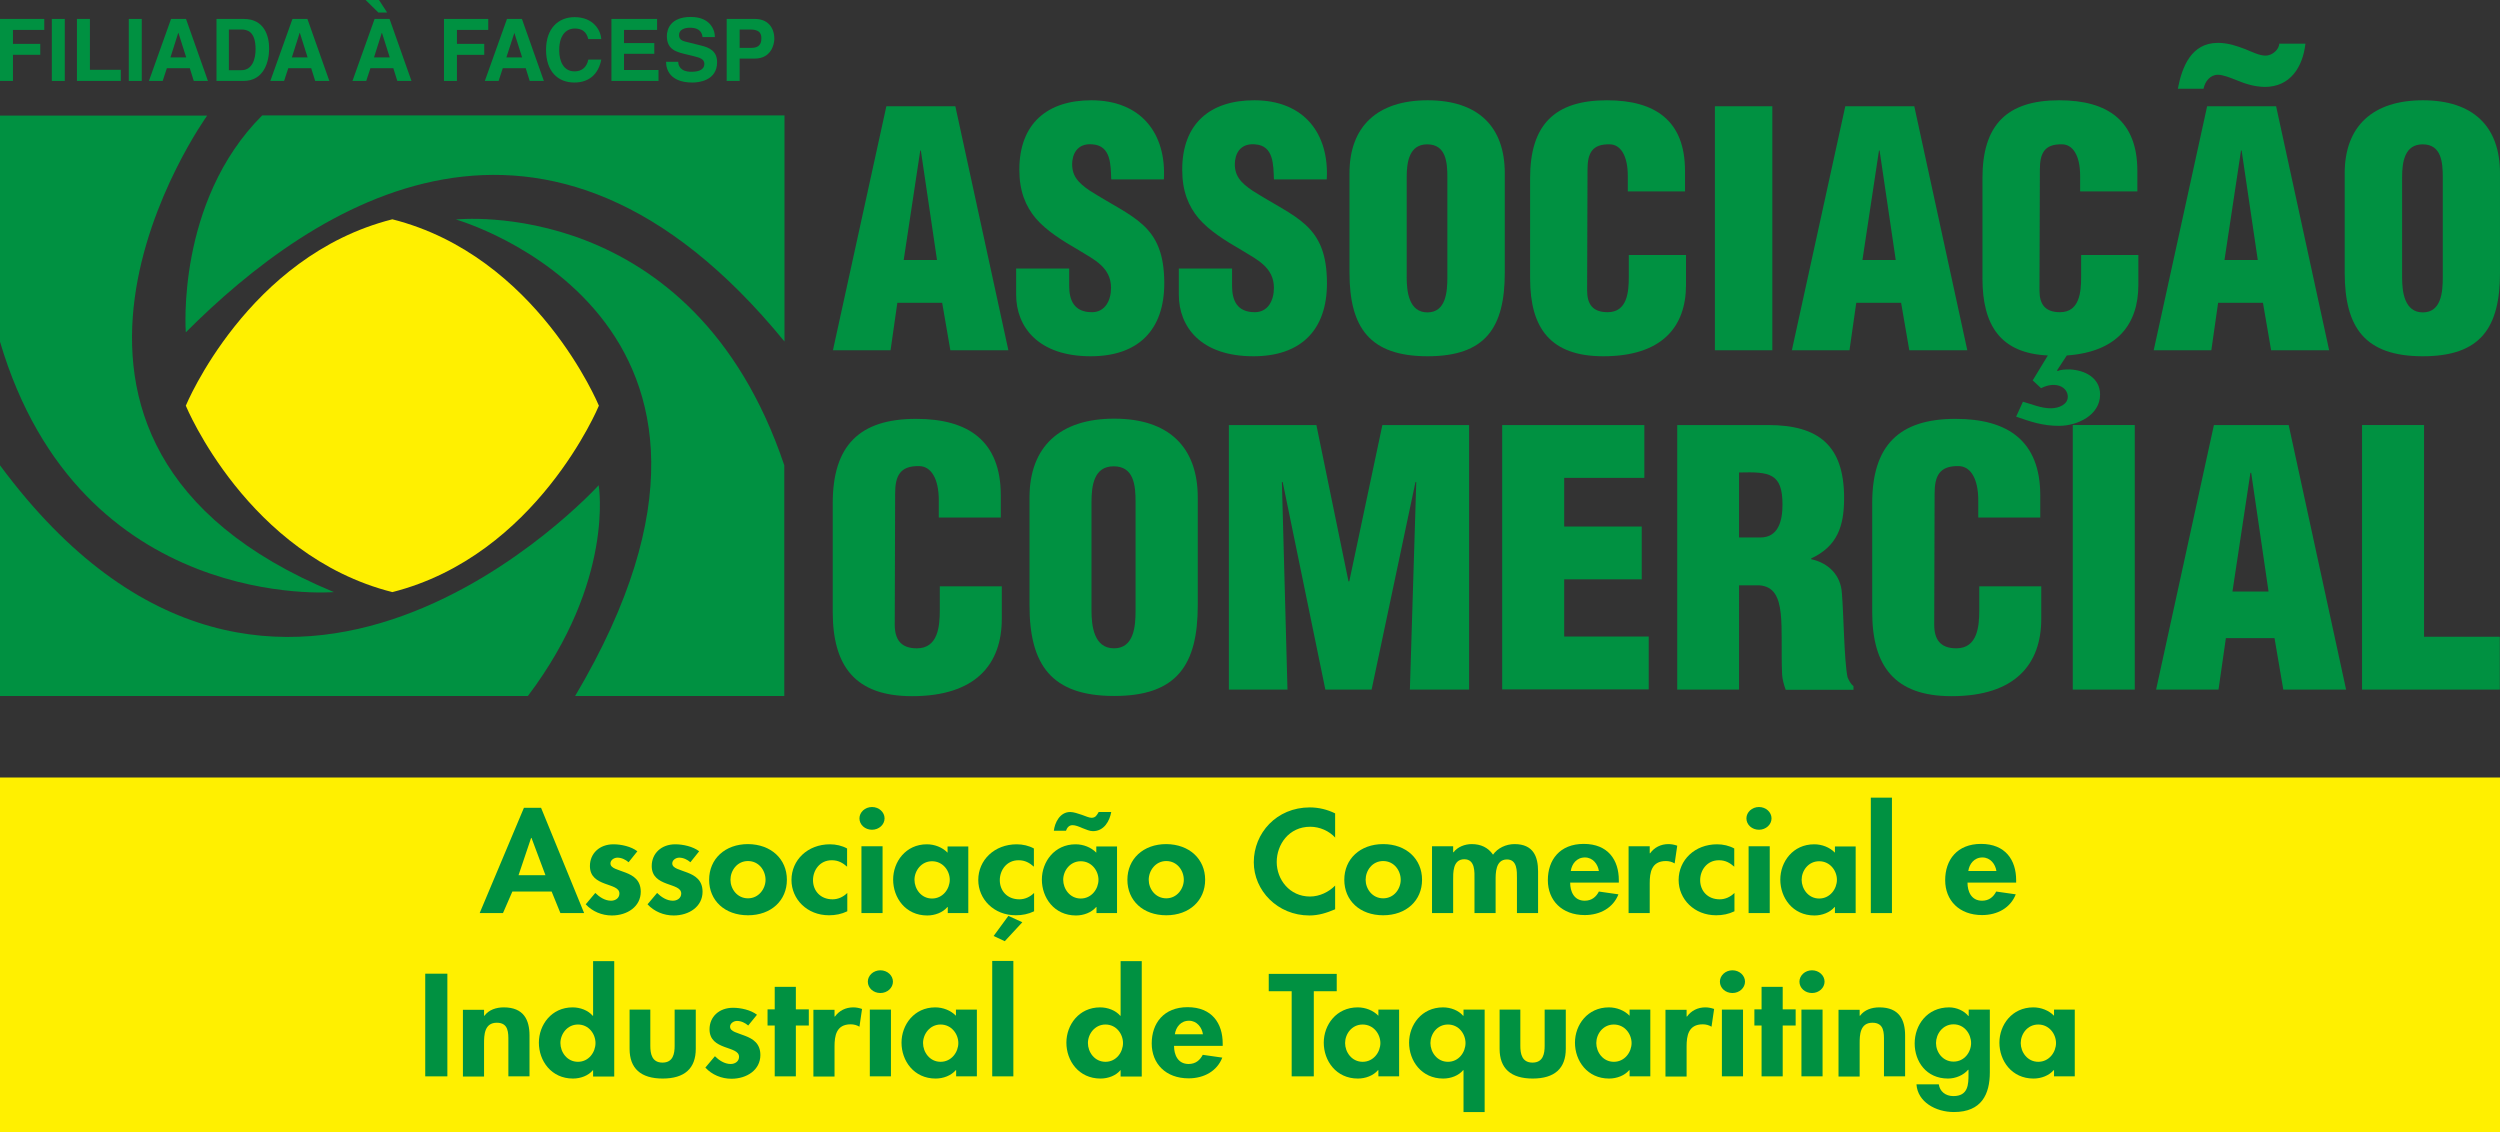 <?xml version="1.0" encoding="utf-8"?>
<!-- Generator: Adobe Illustrator 27.7.0, SVG Export Plug-In . SVG Version: 6.00 Build 0)  -->
<svg version="1.1" id="Layer_1" xmlns="http://www.w3.org/2000/svg" xmlns:xlink="http://www.w3.org/1999/xlink" x="0px" y="0px"
	 viewBox="0 0 1254 568" style="enable-background:new 0 0 1254 568;" xml:space="preserve">
<rect x="0" y="0" width="1254" height="568" fill="#333333" stroke="none"/>
<style type="text/css">
	.st0{fill:#009141;}
	.st1{fill:#FFF000;}
</style>
<g>
	<path class="st0" d="M6.5,40.6H0V9.5h22.2V15H6.5v7h13.7v5.5H6.5V40.6z"/>
	<path class="st0" d="M32.5,40.6H26V9.5h6.5V40.6z"/>
	<path class="st0" d="M45.1,35h15.5v5.6h-22V9.5h6.5V35z"/>
	<path class="st0" d="M71.1,40.6h-6.5V9.5h6.5V40.6z"/>
	<path class="st0" d="M81.6,40.6h-6.9L85.8,9.5h7.5l11,31.1h-7.1l-2-6.4H83.7L81.6,40.6z M85.5,28.8h7.9l-3.9-12.3h-0.1L85.5,28.8z"
		/>
	<path class="st0" d="M108.5,9.5h13.8c10.5,0,12.7,8.9,12.7,14.8c0,6.7-2.6,16.3-12.9,16.3h-13.5V9.5z M114.8,35.2h6.3
		c5.3,0,7.1-5.3,7.1-10.5c0-9.2-4.4-9.9-7.2-9.9h-6.2V35.2z"/>
	<path class="st0" d="M142.5,40.6h-6.9l11.1-31.1h7.5l11,31.1h-7.1l-2-6.4h-11.5L142.5,40.6z M146.4,28.8h7.9l-3.9-12.3h-0.1
		L146.4,28.8z"/>
	<path class="st0" d="M183.7,40.6h-6.9l11.1-31.1h7.5l11,31.1h-7.1l-2-6.4h-11.5L183.7,40.6z M183.4,0h6.7l4.1,6.3h-4.4L183.4,0z
		 M187.6,28.8h7.9l-3.9-12.3h-0.1L187.6,28.8z"/>
	<path class="st0" d="M229.2,40.6h-6.5V9.5h22.2V15h-15.7v7h13.7v5.5h-13.7V40.6z"/>
	<path class="st0" d="M250.1,40.6h-6.9l11.1-31.1h7.5l11,31.1h-7.1l-2-6.4h-11.5L250.1,40.6z M254,28.8h7.9l-3.9-12.3H258L254,28.8z
		"/>
	<path class="st0" d="M295.1,19.7c-0.5-1.9-1.5-5.4-6.9-5.4c-3.1,0-7.7,2.1-7.7,10.9c0,5.6,2.2,10.6,7.7,10.6c3.6,0,6.1-2,6.9-5.9
		h6.5c-1.3,6.8-5.7,11.5-13.5,11.5c-8.3,0-14.2-5.6-14.2-16.4c0-10.9,6.3-16.4,14.3-16.4c9.3,0,13.1,6.4,13.4,11H295.1z"/>
	<path class="st0" d="M329.5,15H313v6.6h15.2V27H313v8.1h17.3v5.5h-23.6V9.5h22.9V15z"/>
	<path class="st0" d="M340.2,31c0,1.7,0.9,5,6.6,5c3.1,0,6.5-0.7,6.5-4c0-2.4-2.3-3.1-5.6-3.9l-3.3-0.8c-5-1.2-9.9-2.3-9.9-9.2
		c0-3.5,1.9-9.6,12-9.6c9.5,0,12.1,6.2,12.1,10.1h-6.2c-0.2-1.4-0.7-4.7-6.4-4.7c-2.5,0-5.4,0.9-5.4,3.7c0,2.4,2,3,3.3,3.3l7.6,1.9
		c4.3,1,8.2,2.8,8.2,8.4c0,9.4-9.5,10.2-12.3,10.2c-11.4,0-13.3-6.6-13.3-10.4H340.2z"/>
	<path class="st0" d="M371,40.6h-6.5V9.5h14.2c6,0,9.7,3.9,9.7,10c0,2.8-1.6,9.9-9.9,9.9H371V40.6z M377,24c4.9,0,4.9-3.5,4.9-4.9
		c0-3-1.7-4.3-5.7-4.3H371V24H377z"/>
</g>
<g>
	<rect y="390" class="st1" width="1254" height="178"/>
	<g>
		<path class="st0" d="M257,447.2l-4.7,10.8h-11.7l22.2-52.8h8.6l21.6,52.8h-11.9l-4.4-10.8H257z M266.6,420.3h-0.2l-6.3,18.7h13.5
			L266.6,420.3z"/>
		<path class="st0" d="M315.3,432.5c-1.5-1.3-3.5-2.3-5.6-2.3c-1.7,0-3.5,1.2-3.5,2.9c0,2.5,3.9,3.1,7.6,4.6
			c3.9,1.5,7.6,3.8,7.6,9.6c0,7.4-6.7,11.9-14.5,11.9c-5,0-9.8-2-13.1-5.6l4.8-5.7c2,2,4.8,3.9,7.9,3.9c2.3,0,4.2-1.4,4.2-3.6
			c0-2.9-3.7-3.6-7.4-5c-3.7-1.4-7.4-3.4-7.4-8.8c0-6.3,4.8-10.9,11.8-10.9c3.9,0,8.9,1.1,12,3.5L315.3,432.5z"/>
		<path class="st0" d="M346.3,432.5c-1.5-1.3-3.5-2.3-5.6-2.3c-1.7,0-3.5,1.2-3.5,2.9c0,2.5,3.9,3.1,7.6,4.6
			c3.9,1.5,7.6,3.8,7.6,9.6c0,7.4-6.7,11.9-14.5,11.9c-5,0-9.8-2-13.1-5.6l4.8-5.7c2,2,4.8,3.9,7.9,3.9c2.3,0,4.2-1.4,4.2-3.6
			c0-2.9-3.7-3.6-7.4-5c-3.7-1.4-7.4-3.4-7.4-8.8c0-6.3,4.8-10.9,11.8-10.9c3.9,0,8.9,1.1,12,3.5L346.3,432.5z"/>
		<path class="st0" d="M394.7,441.3c0,10.4-7.9,17.8-19.5,17.8c-11.7,0-19.5-7.4-19.5-17.8c0-10.4,7.9-17.9,19.5-17.9
			C386.8,423.5,394.7,430.9,394.7,441.3z M366.4,441.3c0,4.5,3.3,9.3,8.8,9.3c5.4,0,8.8-4.8,8.8-9.3c0-4.6-3.3-9.4-8.8-9.4
			C369.7,431.9,366.4,436.7,366.4,441.3z"/>
		<path class="st0" d="M425,434.8c-2.3-2-4.5-3.3-7.8-3.3c-6,0-9.4,5-9.4,10c0,5.3,3.7,9.6,9.8,9.6c2.9,0,5.5-1.3,7.4-3.2v9.2
			c-2.9,1.4-5.9,2-9.2,2c-11,0-18.8-8.1-18.8-17.7c0-10,8.1-17.9,19.3-17.9c3,0,6.1,0.7,8.6,2.1V434.8z"/>
		<path class="st0" d="M443.7,410.5c0,3.1-2.8,5.7-6.3,5.7s-6.3-2.5-6.3-5.7c0-3.1,2.8-5.7,6.3-5.7S443.7,407.4,443.7,410.5z
			 M442.7,458h-10.6v-33.5h10.6V458z"/>
		<path class="st0" d="M485.8,458h-10.4V455h-0.2c-2.3,2.7-6.2,4.2-10.1,4.2c-10.9,0-17.1-8.9-17.1-18c0-8.9,6.3-17.7,16.9-17.7
			c3.9,0,7.8,1.5,10.4,4.2v-3.1h10.4V458z M476.4,441.3c0-4.5-3.4-9.3-8.9-9.3c-5.4,0-8.8,4.8-8.8,9.3c0,4.5,3.3,9.4,8.8,9.4
			C473,450.7,476.4,445.8,476.4,441.3z"/>
		<path class="st0" d="M518.7,434.8c-2.3-2-4.5-3.3-7.8-3.3c-6,0-9.4,5-9.4,10c0,5.3,3.7,9.6,9.8,9.6c2.9,0,5.5-1.3,7.4-3.2v9.2
			c-2.9,1.4-5.9,2-9.2,2c-11,0-18.8-8.1-18.8-17.7c0-10,8.1-17.9,19.3-17.9c3,0,6.1,0.7,8.6,2.1V434.8z M512.8,462.6l-8.8,9.5
			l-5.6-2.6l7.4-10.1L512.8,462.6z"/>
		<path class="st0" d="M560.4,458H550V455h-0.2c-2.3,2.7-6.2,4.2-10.1,4.2c-10.9,0-17.1-8.9-17.1-18c0-8.9,6.3-17.7,16.9-17.7
			c3.9,0,7.8,1.5,10.4,4.2v-3.1h10.4V458z M528.6,416.8c0.4-4,3-9.5,8.2-9.5c1.8,0,3.9,0.8,5.8,1.4c2,0.7,3.7,1.5,4.9,1.5
			c2.1,0,2.7-1.4,3.6-2.9h6.3c-0.8,4.4-3.5,9.6-9.2,9.6c-1.6,0-3.4-0.8-5.2-1.5c-1.8-0.8-3.6-1.5-5-1.5c-1.9,0-2.8,1.4-3.3,2.8
			H528.6z M551,441.3c0-4.5-3.4-9.3-8.9-9.3c-5.4,0-8.8,4.8-8.8,9.3c0,4.5,3.3,9.4,8.8,9.4C547.6,450.7,551,445.8,551,441.3z"/>
		<path class="st0" d="M604.5,441.3c0,10.4-7.9,17.8-19.5,17.8c-11.7,0-19.5-7.4-19.5-17.8c0-10.4,7.9-17.9,19.5-17.9
			C596.6,423.5,604.5,430.9,604.5,441.3z M576.2,441.3c0,4.5,3.3,9.3,8.8,9.3c5.4,0,8.8-4.8,8.8-9.3c0-4.6-3.3-9.4-8.8-9.4
			C579.6,431.9,576.2,436.7,576.2,441.3z"/>
		<path class="st0" d="M669.8,420.2c-3.1-3.4-7.8-5.5-12.6-5.5c-10.7,0-16.8,8.9-16.8,17.7c0,8.7,6.4,17.3,16.7,17.3
			c4.8,0,9.5-2.3,12.6-5.5v11.9c-4.2,1.8-8.3,3.1-12.9,3.1c-16,0-27.9-12.5-27.9-26.7c0-14.6,11.4-27.5,28.1-27.5
			c4.5,0,8.9,1.1,12.7,3V420.2z"/>
		<path class="st0" d="M713.3,441.3c0,10.4-7.9,17.8-19.5,17.8c-11.7,0-19.5-7.4-19.5-17.8c0-10.4,7.9-17.9,19.5-17.9
			S713.3,430.9,713.3,441.3z M685,441.3c0,4.5,3.3,9.3,8.8,9.3s8.8-4.8,8.8-9.3c0-4.6-3.3-9.4-8.8-9.4S685,436.7,685,441.3z"/>
		<path class="st0" d="M728.9,427.5h0.2c2-2.7,5.7-4.1,9.1-4.1c4.6,0,8.2,1.7,10.7,5.3c2.3-3.3,6.5-5.3,10.8-5.3
			c9.5,0,11.8,6.4,11.8,13.7V458h-10.6v-17.6c0-3.3,0.2-9.3-5-9.3c-5.8,0-5.7,7-5.7,10.5V458h-10.6v-17c0-3.3,0.5-10-5.1-10
			c-5.9,0-5.6,7-5.6,10.5V458h-10.6v-33.5h10.6V427.5z"/>
		<path class="st0" d="M787.6,442.8c0,4.2,1.8,9,7.3,9c3.5,0,5.7-1.9,7.1-4.6l9.8,1.4c-2.6,6.7-9.1,10.4-16.9,10.4
			c-11.5,0-18.5-7.4-18.5-17.5c0-10.2,6-18.2,18-18.2c12.2,0,17.6,8.1,17.6,18.2v1.2H787.6z M802,436.9c-0.5-3.4-3-6.8-7-6.8
			c-4.2,0-6.6,3.3-7.1,6.8H802z"/>
		<path class="st0" d="M827.5,428h0.2c2.1-2.9,5.3-4.6,9.2-4.6c1.5,0,3,0.3,4.4,0.8l-1.3,8.9c-1.3-0.8-2.8-1.2-4.4-1.2
			c-7.3,0-8.1,5.9-8.1,11.1V458h-10.6v-33.5h10.6V428z"/>
		<path class="st0" d="M870,434.8c-2.3-2-4.5-3.3-7.8-3.3c-6,0-9.4,5-9.4,10c0,5.3,3.7,9.6,9.8,9.6c2.9,0,5.5-1.3,7.4-3.2v9.2
			c-2.9,1.4-5.9,2-9.2,2c-11,0-18.8-8.1-18.8-17.7c0-10,8.1-17.9,19.3-17.9c3,0,6.1,0.7,8.6,2.1V434.8z"/>
		<path class="st0" d="M888.6,410.5c0,3.1-2.8,5.7-6.3,5.7c-3.5,0-6.3-2.5-6.3-5.7c0-3.1,2.8-5.7,6.3-5.7
			C885.8,404.8,888.6,407.4,888.6,410.5z M887.7,458h-10.6v-33.5h10.6V458z"/>
		<path class="st0" d="M930.8,458h-10.4V455h-0.2c-2.3,2.7-6.2,4.2-10.1,4.2c-10.9,0-17.1-8.9-17.1-18c0-8.9,6.3-17.7,17-17.7
			c3.9,0,7.8,1.5,10.4,4.2v-3.1h10.4V458z M921.4,441.3c0-4.5-3.4-9.3-8.9-9.3s-8.8,4.8-8.8,9.3c0,4.5,3.3,9.4,8.8,9.4
			S921.4,445.8,921.4,441.3z"/>
		<path class="st0" d="M949,458h-10.6v-57.9H949V458z"/>
		<path class="st0" d="M986.9,442.8c0,4.2,1.8,9,7.3,9c3.5,0,5.7-1.9,7.1-4.6l9.8,1.4c-2.6,6.7-9.1,10.4-16.9,10.4
			c-11.5,0-18.5-7.4-18.5-17.5c0-10.2,6-18.2,18-18.2c12.2,0,17.6,8.1,17.6,18.2v1.2H986.9z M1001.4,436.9c-0.5-3.4-3-6.8-7-6.8
			c-4.2,0-6.6,3.3-7.1,6.8H1001.4z"/>
		<path class="st0" d="M224.4,539.9h-11.1v-51.5h11.1V539.9z"/>
		<path class="st0" d="M242.8,509.5h0.2c2.2-3,5.9-4.2,9.7-4.2c10,0,12.9,6.3,12.9,14.1v20.5h-10.6v-17.7c0-4,0.2-9.2-5.8-9.2
			c-6.3,0-6.4,6.3-6.4,10.4v16.6h-10.6v-33.5h10.6V509.5z"/>
		<path class="st0" d="M297.6,536.8h-0.2c-2.2,2.7-6.1,4.2-10,4.2c-10.9,0-17.1-8.9-17.1-18c0-8.9,6.3-17.7,16.9-17.7
			c3.9,0,7.8,1.5,10.1,4.2h0.2v-27.4h10.6v57.9h-10.6V536.8z M298.7,523.2c0-4.5-3.3-9.3-8.8-9.3c-5.4,0-8.8,4.8-8.8,9.3
			s3.3,9.4,8.8,9.4C295.4,532.6,298.7,527.7,298.7,523.2z"/>
		<path class="st0" d="M326.2,506.4v18.2c0,3.8,0.7,8.4,6.1,8.4c5.4,0,6.1-4.6,6.1-8.4v-18.2h10.6v19.7c0,9.8-5.6,14.9-16.6,14.9
			c-11,0-16.6-5.1-16.6-14.9v-19.7H326.2z"/>
		<path class="st0" d="M375.3,514.4c-1.5-1.3-3.5-2.3-5.6-2.3c-1.7,0-3.5,1.2-3.5,2.9c0,2.5,3.9,3.1,7.6,4.6
			c3.9,1.5,7.6,3.8,7.6,9.6c0,7.4-6.7,11.9-14.5,11.9c-5,0-9.8-2-13.1-5.6l4.8-5.7c2,2,4.8,3.9,7.9,3.9c2.3,0,4.2-1.4,4.2-3.6
			c0-2.9-3.7-3.6-7.4-5c-3.7-1.4-7.4-3.4-7.4-8.8c0-6.3,4.8-10.8,11.8-10.8c3.9,0,8.9,1.1,12,3.5L375.3,514.4z"/>
		<path class="st0" d="M399.2,539.9h-10.6v-25.5H385v-8.1h3.6v-11.3h10.6v11.3h6.5v8.1h-6.5V539.9z"/>
		<path class="st0" d="M418.6,509.9h0.2c2.1-2.9,5.3-4.6,9.2-4.6c1.5,0,3,0.3,4.4,0.8l-1.3,8.9c-1.3-0.8-2.8-1.2-4.4-1.2
			c-7.3,0-8.1,5.9-8.1,11.1v15.1H408v-33.5h10.6V509.9z"/>
		<path class="st0" d="M447.9,492.4c0,3.1-2.8,5.7-6.3,5.7s-6.3-2.5-6.3-5.7c0-3.1,2.8-5.7,6.3-5.7S447.9,489.3,447.9,492.4z
			 M446.9,539.9h-10.6v-33.5h10.6V539.9z"/>
		<path class="st0" d="M490,539.9h-10.4v-3.1h-0.2c-2.3,2.7-6.2,4.2-10.1,4.2c-10.9,0-17.1-8.9-17.1-18c0-8.9,6.3-17.7,16.9-17.7
			c3.9,0,7.8,1.5,10.4,4.2v-3.1H490V539.9z M480.7,523.2c0-4.5-3.4-9.3-8.9-9.3c-5.4,0-8.8,4.8-8.8,9.3s3.3,9.4,8.8,9.4
			C477.3,532.6,480.7,527.7,480.7,523.2z"/>
		<path class="st0" d="M508.3,539.9h-10.6v-57.9h10.6V539.9z"/>
		<path class="st0" d="M562.2,536.8h-0.2c-2.2,2.7-6.1,4.2-10,4.2c-10.9,0-17.1-8.9-17.1-18c0-8.9,6.3-17.7,16.9-17.7
			c3.9,0,7.8,1.5,10.1,4.2h0.2v-27.4h10.6v57.9h-10.6V536.8z M563.3,523.2c0-4.5-3.3-9.3-8.8-9.3c-5.4,0-8.8,4.8-8.8,9.3
			s3.3,9.4,8.8,9.4C560,532.6,563.3,527.7,563.3,523.2z"/>
		<path class="st0" d="M588.9,524.7c0,4.2,1.8,9,7.3,9c3.5,0,5.7-1.9,7.1-4.6l9.8,1.4c-2.6,6.7-9.1,10.4-16.9,10.4
			c-11.5,0-18.5-7.4-18.5-17.5s6-18.2,18-18.2c12.2,0,17.6,8.1,17.6,18.2v1.2H588.9z M603.4,518.8c-0.5-3.4-3-6.8-7-6.8
			c-4.2,0-6.6,3.3-7.1,6.8H603.4z"/>
		<path class="st0" d="M659,539.9h-11.1v-42.7h-11.5v-8.7h34.1v8.7H659V539.9z"/>
		<path class="st0" d="M701.8,539.9h-10.4v-3.1h-0.2c-2.3,2.7-6.2,4.2-10.1,4.2c-10.9,0-17.1-8.9-17.1-18c0-8.9,6.3-17.7,17-17.7
			c3.9,0,7.8,1.5,10.4,4.2v-3.1h10.4V539.9z M692.4,523.2c0-4.5-3.4-9.3-8.9-9.3s-8.8,4.8-8.8,9.3s3.3,9.4,8.8,9.4
			S692.4,527.7,692.4,523.2z"/>
		<path class="st0" d="M744.7,557.8h-10.6v-21h-0.2c-2.2,2.7-6.1,4.2-10,4.2c-10.9,0-17.1-8.9-17.1-18c0-8.9,6.3-17.7,17-17.7
			c3.9,0,7.8,1.5,10.1,4.2h0.2v-3.1h10.6V557.8z M735.1,523.2c0-4.5-3.3-9.3-8.8-9.3s-8.8,4.8-8.8,9.3s3.3,9.4,8.8,9.4
			S735.1,527.7,735.1,523.2z"/>
		<path class="st0" d="M762.6,506.4v18.2c0,3.8,0.7,8.4,6.1,8.4c5.4,0,6.1-4.6,6.1-8.4v-18.2h10.6v19.7c0,9.8-5.6,14.9-16.6,14.9
			c-11,0-16.6-5.1-16.6-14.9v-19.7H762.6z"/>
		<path class="st0" d="M827.8,539.9h-10.4v-3.1h-0.2c-2.3,2.7-6.2,4.2-10.1,4.2c-10.9,0-17.1-8.9-17.1-18c0-8.9,6.3-17.7,17-17.7
			c3.9,0,7.8,1.5,10.4,4.2v-3.1h10.4V539.9z M818.4,523.2c0-4.5-3.4-9.3-8.9-9.3s-8.8,4.8-8.8,9.3s3.3,9.4,8.8,9.4
			S818.4,527.7,818.4,523.2z"/>
		<path class="st0" d="M846,509.9h0.2c2.1-2.9,5.3-4.6,9.2-4.6c1.5,0,3,0.3,4.4,0.8l-1.3,8.9c-1.3-0.8-2.8-1.2-4.4-1.2
			c-7.3,0-8.1,5.9-8.1,11.1v15.1h-10.6v-33.5H846V509.9z"/>
		<path class="st0" d="M875.3,492.4c0,3.1-2.8,5.7-6.3,5.7c-3.5,0-6.3-2.5-6.3-5.7c0-3.1,2.8-5.7,6.3-5.7
			C872.5,486.7,875.3,489.3,875.3,492.4z M874.3,539.9h-10.6v-33.5h10.6V539.9z"/>
		<path class="st0" d="M894.2,539.9h-10.6v-25.5H880v-8.1h3.6v-11.3h10.6v11.3h6.5v8.1h-6.5V539.9z"/>
		<path class="st0" d="M915.2,492.4c0,3.1-2.8,5.7-6.3,5.7c-3.5,0-6.3-2.5-6.3-5.7c0-3.1,2.8-5.7,6.3-5.7
			C912.4,486.7,915.2,489.3,915.2,492.4z M914.2,539.9h-10.6v-33.5h10.6V539.9z"/>
		<path class="st0" d="M932.8,509.5h0.2c2.2-3,5.9-4.2,9.7-4.2c10,0,12.9,6.3,12.9,14.1v20.5h-10.6v-17.7c0-4,0.2-9.2-5.8-9.2
			c-6.3,0-6.4,6.3-6.4,10.4v16.6h-10.6v-33.5h10.6V509.5z"/>
		<path class="st0" d="M998.1,537.9c0,10.9-4.1,19.9-18,19.9c-9.1,0-18.2-5-18.8-13.9h11.2c0.5,3.5,3.3,5.9,7.3,5.9
			c7.5,0,7.6-5.9,7.6-11v-2.2h-0.2c-2.3,2.7-6.2,4.4-10.1,4.4c-10.9,0-16.7-8.6-16.7-17.6c0-9.2,6.2-18.1,17.3-18.1
			c3.7,0,7.5,1.7,9.6,4.3h0.2v-3.2h10.6V537.9z M988.7,523.2c0-4.5-3.3-9.4-8.8-9.4s-8.8,4.9-8.8,9.4c0,4.5,3.3,9.3,8.8,9.3
			S988.7,527.7,988.7,523.2z"/>
		<path class="st0" d="M1040.7,539.9h-10.4v-3.1h-0.2c-2.3,2.7-6.2,4.2-10.1,4.2c-10.9,0-17.1-8.9-17.1-18c0-8.9,6.3-17.7,17-17.7
			c3.9,0,7.8,1.5,10.4,4.2v-3.1h10.4V539.9z M1031.3,523.2c0-4.5-3.4-9.3-8.9-9.3s-8.8,4.8-8.8,9.3s3.3,9.4,8.8,9.4
			S1031.3,527.7,1031.3,523.2z"/>
	</g>
</g>
<g>
	<g>
		<path class="st1" d="M93.2,203.5c0,0,30.9,75.1,103.6,93.5c72.6-18.4,103.6-93.5,103.6-93.5s-30.9-75.1-103.6-93.5
			C124.1,128.4,93.2,203.5,93.2,203.5z"/>
		<path class="st0" d="M393.5,171.3c-119.9-146.7-236.4-68.6-300.3-4.6c0,0-5-65.5,38.3-108.8h262V171.3z"/>
		<path class="st0" d="M167.5,297c-181.6-75.1-63.6-239-63.6-239H0v113.4C40.3,307.7,167.5,297,167.5,297z"/>
		<path class="st0" d="M288.5,349.1c112.6-190-59.8-239-59.8-239s118.8-13,164.7,123.3v115.7H288.5z"/>
		<path class="st0" d="M300.3,243.4c0,0-161.4,177.7-300.3-10v115.7h264.8C308.5,291.2,300.3,243.4,300.3,243.4z"/>
	</g>
	<g>
		<g>
			<path class="st0" d="M417.8,175.7l26.8-122.4h34.6l26.6,122.4h-29.1l-4.1-23.8h-22.5l-3.4,23.8H417.8z M461.9,75.5h-0.3
				l-8.3,54.9h16.7L461.9,75.5z"/>
			<path class="st0" d="M536.3,134.7v8.7c0,7,2.3,13.2,11.4,13.2c6.7,0,9.6-6,9.6-12.2c0-10.3-8.5-14.2-16-18.8
				c-8.8-5.1-16.3-9.8-21.7-16c-5.2-6.2-8.3-13.7-8.3-24.5c0-23,13.9-34.8,36.1-34.8c25,0,37.7,16.7,36.4,39.7h-26.4
				c-0.3-7.2,0-17-9.5-17.6c-5.9-0.5-9.3,2.8-10,8.2c-0.8,7.3,2.9,11.1,8.7,15c10.8,6.9,20.1,11.1,26.8,17.3
				c6.7,6.2,10.6,14.4,10.6,29.2c0,23.5-13.1,36.6-36.9,36.6c-26.3,0-37.4-14.7-37.4-30.9v-13.1H536.3z"/>
			<path class="st0" d="M618,134.7v8.7c0,7,2.3,13.2,11.4,13.2c6.7,0,9.6-6,9.6-12.2c0-10.3-8.5-14.2-16-18.8
				c-8.8-5.1-16.3-9.8-21.7-16c-5.2-6.2-8.3-13.7-8.3-24.5c0-23,13.9-34.8,36.1-34.8c25,0,37.7,16.7,36.4,39.7H639
				c-0.3-7.2,0-17-9.5-17.6c-5.9-0.5-9.3,2.8-10,8.2c-0.8,7.3,2.9,11.1,8.7,15c10.8,6.9,20.1,11.1,26.8,17.3
				c6.7,6.2,10.6,14.4,10.6,29.2c0,23.5-13.1,36.6-36.9,36.6c-26.3,0-37.4-14.7-37.4-30.9v-13.1H618z"/>
			<path class="st0" d="M754.8,136.7c0,27.6-9.6,42-38.7,42c-29.1,0-39.2-14.4-39.2-42V86.9c0-23.5,14-36.6,39.2-36.6
				s38.7,13.1,38.7,36.6V136.7z M726,88.9c0-7.5-0.7-16.5-10.1-16.5c-9.1,0-10.3,9-10.3,16.5v50.3c0,7,1.1,17.5,10.4,17.5
				c9.3,0,10-10.4,10-17.5V88.9z"/>
			<path class="st0" d="M816.5,96v-7.8c0-10.4-3.8-15.8-9.1-15.8c-9-0.2-11.1,4.7-11.1,12.7l-0.2,60.6c0,6.9,2.8,10.9,10.3,10.9
				c9.8,0,10.6-10.1,10.6-17.6v-11.1h28.7v15c0,21.1-12.1,35.8-41.5,35.8c-26.4,0-36.7-14-36.7-39V89.3c0-26.6,12.2-39,38.5-39
				c24.5,0,39.2,10.4,39.2,35.4V96H816.5z"/>
			<path class="st0" d="M860.2,175.7V53.3H889v122.4H860.2z"/>
			<path class="st0" d="M898.8,175.7l26.8-122.4h34.6l26.6,122.4h-29.1l-4.1-23.8h-22.5l-3.4,23.8H898.8z M942.8,75.5h-0.3
				l-8.3,54.9h16.7L942.8,75.5z"/>
			<path class="st0" d="M1027.2,178.3c-23.7-1.1-32.8-15-32.8-38.7V89.3c0-26.6,12.2-39,38.5-39c24.5,0,39.2,10.4,39.2,35.4V96
				h-28.7v-7.8c0-10.4-3.8-15.8-9.1-15.8c-9-0.2-11.1,4.7-11.1,12.7l-0.2,60.6c0,6.9,2.8,10.9,10.3,10.9c9.8,0,10.6-10.1,10.6-17.6
				v-11.1h28.7v15c0,19.6-10.4,33.6-35.9,35.4l-4.9,7.5l0.3,0.3c1.5-0.7,3.8-0.8,6-0.8c7.5,0.3,15.3,4.1,15.3,12.6
				c0,10.4-11.4,15.7-20.6,15.7c-8.2,0-14-2-21.5-4.6l3.4-7.5c4.7,1.3,9.1,3.3,14,3.3c4.1,0,8.7-2,8.5-6c-0.2-3.8-3.6-5.6-6.5-5.7
				c-2.3-0.2-4.7,0.5-6.9,1.6l-4.2-3.9L1027.2,178.3z"/>
			<path class="st0" d="M1080.3,175.7l26.8-122.4h34.6l26.6,122.4h-29.1l-4.1-23.8h-22.5l-3.4,23.8H1080.3z M1122.3,40.4
				c-3.8-1.5-7.2-2.9-9.8-2.9c-3.9,0-6.5,3.4-7.2,7h-12.9c2.1-10.9,6.7-23,20.1-23c5.2,0,9.6,1.6,13.6,3.1c3.9,1.6,7.3,3.3,10.3,3.3
				c3.3,0,6.7-2.9,6.9-6h13.1c-1.3,11.6-7.5,21.7-20.4,21.7C1130.7,43.5,1126.2,42,1122.3,40.4z M1124.4,75.5h-0.3l-8.3,54.9h16.7
				L1124.4,75.5z"/>
			<path class="st0" d="M1254,136.7c0,27.6-9.6,42-38.7,42c-29.1,0-39.2-14.4-39.2-42V86.9c0-23.5,14-36.6,39.2-36.6
				s38.7,13.1,38.7,36.6V136.7z M1225.3,88.9c0-7.5-0.7-16.5-10.1-16.5c-9.1,0-10.3,9-10.3,16.5v50.3c0,7,1.1,17.5,10.4,17.5
				c9.3,0,10-10.4,10-17.5V88.9z"/>
		</g>
		<g>
			<path class="st0" d="M470.9,259.5V251c0-11.3-4.1-17.2-9.9-17.2c-9.7-0.2-12,5.1-12,13.8l-0.2,65.7c0,7.4,3,11.9,11.1,11.9
				c10.6,0,11.5-11,11.5-19.1v-12h31.1v16.3c0,22.8-13.1,38.8-45,38.8c-28.7,0-39.8-15.2-39.8-42.3v-54.5
				c0-28.8,13.3-42.3,41.8-42.3c26.5,0,42.5,11.3,42.5,38.4v11.1H470.9z"/>
			<path class="st0" d="M600.8,303.6c0,29.9-10.4,45.5-41.9,45.5c-31.5,0-42.5-15.6-42.5-45.5v-54c0-25.5,15.2-39.6,42.5-39.6
				c27.3,0,41.9,14.2,41.9,39.6V303.6z M569.6,251.8c0-8.1-0.7-17.9-11-17.9c-9.9,0-11.1,9.7-11.1,17.9v54.5
				c0,7.6,1.2,18.9,11.3,18.9c10.1,0,10.8-11.3,10.8-18.9V251.8z"/>
			<path class="st0" d="M616.4,345.9V213.2h43.9l16.1,78.4h0.4l16.6-78.4h43.5v132.7h-29.7l3.2-104.1H710L688,345.9h-23.2
				l-21.4-104.1h-0.4l2.8,104.1H616.4z"/>
			<path class="st0" d="M753.5,345.9V213.2h71.3v26.5h-40.2v24.4h38.9v26.5h-38.9v28.7H827v26.5H753.5z"/>
			<path class="st0" d="M872.4,345.9h-31.1V213.2h45.5c25.5,0,38.2,10.3,38.2,36.6c0,14.2-3.4,24.2-16.5,30.3v0.4
				c8.7,1.9,14.9,8,15.4,17.2c0.9,10.6,1.1,33.4,2.8,41.9c0.7,1.8,1.6,3.4,3,4.6v1.8h-34c-0.9-2.5-1.6-5-1.8-7.6
				c-0.5-11.7,0.2-22.7-0.7-30.8c-0.9-8.1-3.4-13.4-10.6-14h-10.3V345.9z M872.4,269.6h10.6c9,0,11.1-8.3,11.1-16.5
				c0-15.8-6.5-16.5-21.8-16.1V269.6z"/>
			<path class="st0" d="M992.3,259.5V251c0-11.3-4.1-17.2-9.9-17.2c-9.7-0.2-12,5.1-12,13.8l-0.2,65.7c0,7.4,3,11.9,11.1,11.9
				c10.6,0,11.5-11,11.5-19.1v-12h31.1v16.3c0,22.8-13.1,38.8-45,38.8c-28.7,0-39.8-15.2-39.8-42.3v-54.5
				c0-28.8,13.3-42.3,41.8-42.3c26.5,0,42.5,11.3,42.5,38.4v11.1H992.3z"/>
			<path class="st0" d="M1039.7,345.9V213.2h31.1v132.7H1039.7z"/>
			<path class="st0" d="M1081.5,345.9l29-132.7h37.5l28.8,132.7h-31.5l-4.4-25.8h-24.4l-3.7,25.8H1081.5z M1129.2,237.2h-0.4
				l-9,59.5h18.1L1129.2,237.2z"/>
			<path class="st0" d="M1184.8,345.9V213.2h31.1v106.2h38v26.5H1184.8z"/>
		</g>
	</g>
</g>
</svg>
